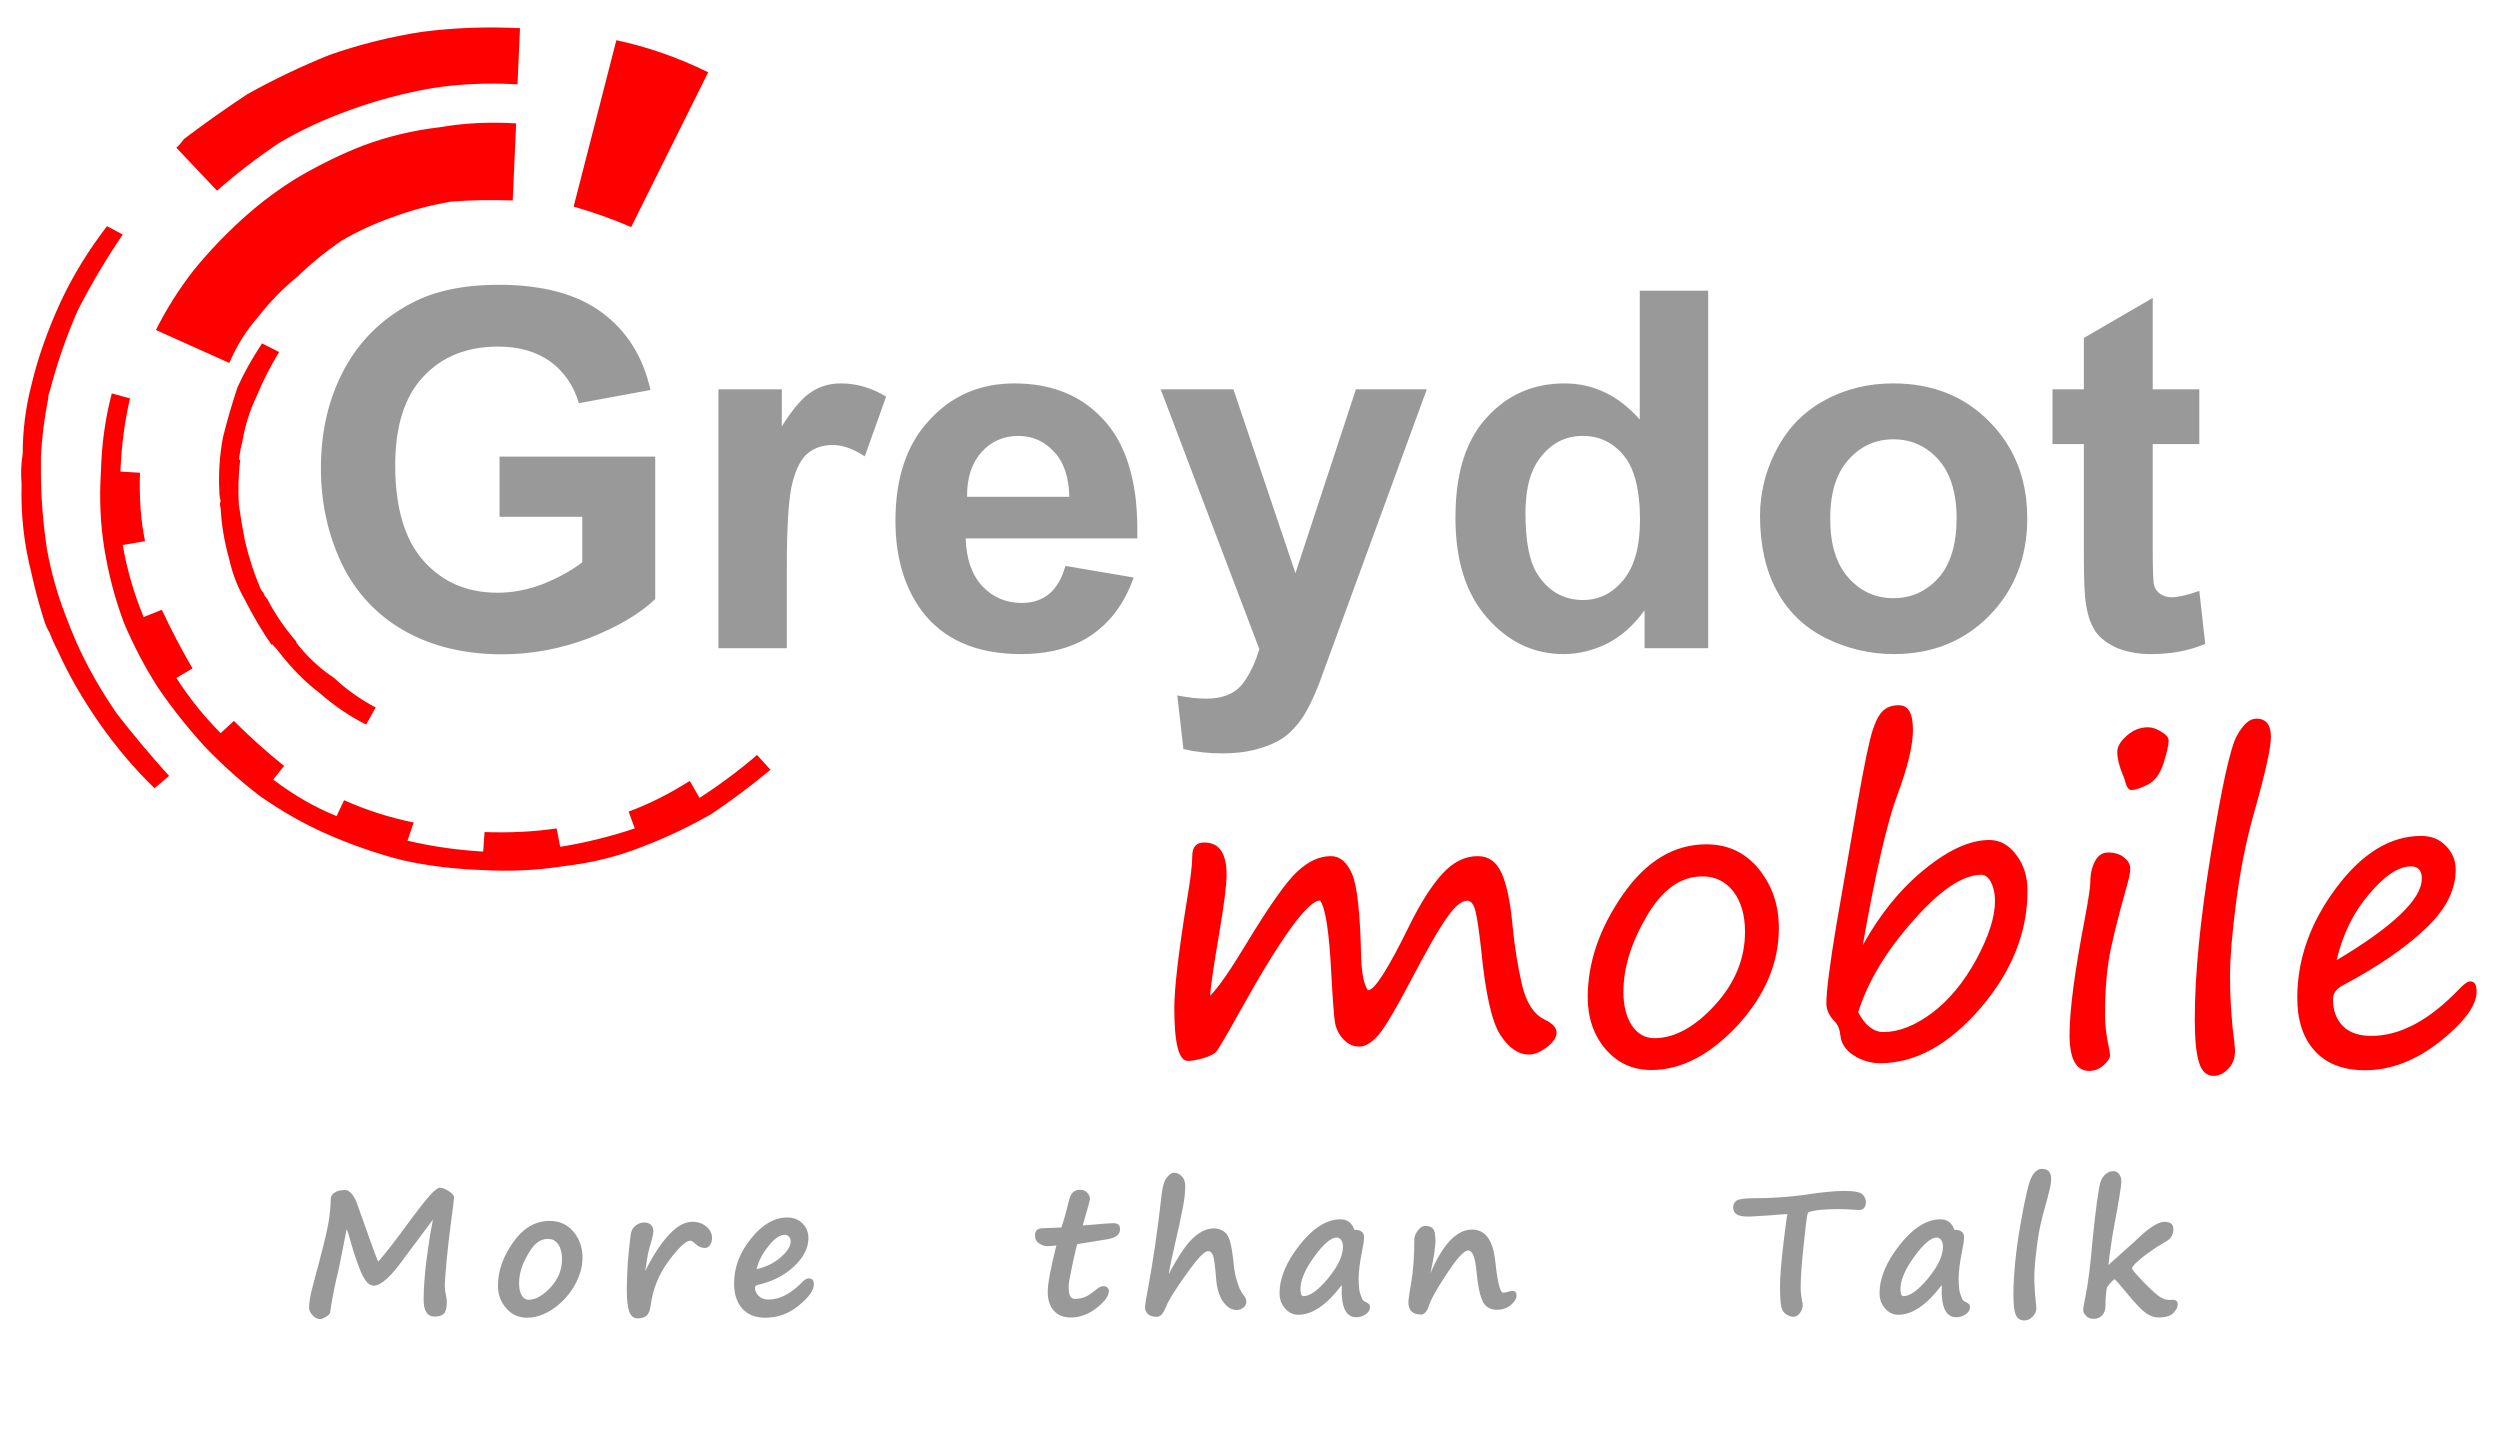 
<svg xmlns="http://www.w3.org/2000/svg" version="1.1" xmlns:xlink="http://www.w3.org/1999/xlink"  preserveAspectRatio="xMinYMid meet" x="0px" y="0px" viewBox="0 0 550 315">
<defs>
<g id="Layer0_0_FILL">
<path fill="#999999" stroke="none" d="
M 176.6 269.2
Q 175.3 267.85 173.2 267.85 168.95 267.85 165.25 272.45 161.5 277.05 161.5 282.35 161.5 285.9 163.35 287.95 165.15 289.9 168.35 289.9 172.5 289.9 175.75 287.2 179.05 284.5 179.05 282.55 179.05 281.25 177.95 281.25 177.25 281.25 176.55 282 172.8 285.9 169.05 285.9 167.7 285.9 166.9 285.1 166.1 284.3 166.1 283.35 166.1 282.85 166.65 282.7 171.6 281.55 174.7 278.6 177.85 275.65 177.85 272.35 177.85 270.5 176.6 269.2
M 172.7 271.65
Q 173.25 271.65 173.6 272.1 173.95 272.5 173.95 273.15 173.95 274.7 171.7 276.65 169.4 278.6 166.45 279.2 167.1 276.5 169.1 274.1 171.05 271.65 172.7 271.65
M 281.5 284.5
Q 281.5 286.55 282.75 287.9 283.95 289.25 285.65 289.25 290.25 289.25 295.2 282.7 294.85 289.8 298.4 289.8 299.45 289.8 300.45 289.15 301.4 288.5 301.4 287.55 301.4 286.9 300.65 286.55 299.9 286.2 299.75 285.9 299.6 285.6 299.25 284.65 298.9 283.65 298.9 281.25 298.9 278.95 299.7 275.05 300.1 273 300.1 272.2 300.1 270.55 297.95 270.55 297.2 268.25 294.9 268.25 290.4 268.25 285.95 273.85 281.5 279.5 281.5 284.5
M 295.05 272.8
Q 295.45 273.35 295.45 274.3 295.45 277.25 292.2 281.2 288.95 285.15 286.75 285.15 286.1 285.15 286.1 283.6 286.1 280.65 289.15 276.45 292.2 272.25 294.1 272.25 294.6 272.25 295.05 272.8
M 246.05 269.4
Q 245.75 269.1 244.75 269.1 244.15 269.1 238.2 269.6 239.8 264.1 239.8 263.8 239.8 263.05 239.2 262.4 238.6 261.75 237.6 261.75 235.7 261.75 235.2 264.05 234.3 267.75 233.5 270.05
L 229.5 270.2
Q 227.7 270.2 227.7 271.75 227.7 273 228.6 273.55 229.5 274.15 230.35 274.15
L 230.75 274.15
Q 231.2 274.15 232.4 274 230.5 281.6 230.5 284.15 230.5 286.9 231.85 288.35 233.15 289.85 235.6 289.85 238.6 289.85 241.25 287.75 243.95 285.65 243.95 284 243.95 283.55 243.6 283.25 243.3 282.95 242.75 282.95 242.05 282.95 241.1 283.75 239.5 285.05 238.55 285.4 237.55 285.75 236.5 285.75 235.75 285.75 235.45 285.15 235.1 284.55 235.1 283 235.1 282.1 236 277.9 236.9 273.7 237.05 273.7
L 243.55 272.65
Q 246.4 272.2 246.4 270.5 246.4 269.65 246.05 269.4
M 269.75 271.35
Q 268.65 270.25 267.05 270.25 264.75 270.25 262.5 272.35 260.2 274.45 257.1 280.35 257.45 278.2 258.3 274.55 259.7 268.55 260.2 265.8 260.75 263.05 260.75 260.9 260.75 259.55 260 258.8 259.25 258 258.25 258 257.55 258 256.7 259.05 255.85 260.1 255.55 262.85 254.3 274.25 252.4 284.35 251.9 287 251.9 287.55 251.9 288.55 252.6 289.15 253.3 289.7 254.45 289.7 255.15 289.7 255.65 289.1 256.1 288.55 256.95 286.55 258.35 283.95 261.5 279.6 264.65 275.25 265.75 275.25 266.55 275.25 266.9 276.3 267.25 277.4 267.55 281.35 267.8 284.55 269.1 286.4 270.4 288.2 272.1 288.2 272.9 288.2 273.6 287.65 274.2 287.1 274.2 286.4 274.2 285.75 273.65 285 272.9 284.05 272.55 283.05 272.15 282 271.8 280.65 271.5 279.25 271.3 277.05 270.8 272.45 269.75 271.35
M 143.75 270.8
Q 143.75 270.1 143.25 269.5 142.7 268.95 141.7 268.95 140.75 268.95 139.95 269.55 139.15 270.15 138.95 270.85 138.7 271.5 138.55 273.35 138.5 273.85 138.4 274.65 138.05 277.85 138 280.05 137.9 282.4 137.9 283.75 137.9 287.1 138.45 288.6 139 290.05 140.3 290.05 141.5 290.05 142.25 289.45 142.95 288.8 143.15 287.2 143.85 281.75 147.15 277.35 150.45 272.95 151.85 272.95 152.25 272.95 152.95 273.6 153.9 274.55 155.05 274.55 155.8 274.55 156.2 273.9 156.65 273.25 156.65 272.35 156.65 270.9 155.4 269.85 154.2 268.8 152.3 268.8 149.8 268.8 147.15 271.65 144.55 274.5 142.25 279.05
L 141.95 279.65 142.4 276.75
Q 142.6 275.45 142.9 274.45 143.75 271.7 143.75 270.8
M 111.4 287.85
Q 113.2 289.9 115.95 289.9 119.5 289.9 123.05 286.9 126.55 283.85 127.8 279.45 128.15 278.05 128.15 276.65 128.15 273.35 126.15 270.95 124.15 268.6 120.9 268.6 116.2 268.6 112.9 273.3 109.55 278 109.55 282.85 109.55 285.8 111.4 287.85
M 118 273.5
L 118.05 273.5
Q 119.15 272.55 120.55 272.55 122 272.55 122.85 273.8 123.65 275.05 123.65 277 123.65 280.45 121.15 283.2 118.6 285.95 116.25 285.95 115.35 285.95 114.75 284.95 114.2 283.95 114.2 282.4 114.2 279.8 115.45 277.25 116.7 274.7 118 273.5
M 95.25 268.3
Q 95.2 268.65 95 269.65 94.45 272.35 93.8 277.4 93.2 282.45 93.2 285.95 93.2 289.65 95.65 289.65 97 289.65 97.65 289 98.3 288.3 98.3 286.45 98.3 285.7 98.1 284.9 97.85 283.8 97.85 282.8 97.85 281.95 98.25 277.35 98.7 272.8 99.2 269.05 99.9 263.8 99.9 263.4 99.9 262.85 98.8 262.1 97.65 261.3 96.75 261.3 96.15 261.3 94.65 262.9 93.2 264.45 89.2 269.9 85.2 275.35 83.2 277.55 82.65 276.35 81.1 271.95
L 78.5 264.65 78.5 264.7
Q 78.25 263.8 77.5 262.8 76.7 261.8 75.95 261.8 74.5 261.8 73.65 262.35 72.75 262.9 72.75 263.9 72.75 265.85 72.3 268.8 71.85 271.75 68.75 283.15 68 285.95 68 287.75 68 288.55 68.8 289.4 69.55 290.2 70.45 290.2 70.9 290.2 71.8 289.65 72.65 289.1 72.65 288.65 72.8 287.25 73.35 284.45 73.9 281.65 74.4 279.7 74.85 277.7 75.3 275.3
L 76.25 270.45
Q 76.55 270.85 77.35 273.9 77.7 275.2 78.6 277.75 79.5 280.35 80.35 281.6 81.2 282.85 82.25 282.85 84.6 282.85 88.95 276.75
L 95.25 268.3
M 93.15 82.85
Q 99.25 76.25 109.65 76.25 116.5 76.25 121.15 79.6 125.65 82.95 127.35 88.7
L 143.1 85.8
Q 140.7 74.95 132.55 68.85 124.3 62.65 109.65 62.65 98.35 62.65 90.8 66.55 80.9 71.65 75.75 81.2 70.6 90.75 70.6 103 70.6 114.35 75.2 124.05 79.85 133.6 89 138.8 98.15 143.95 110.5 143.95 120.2 143.95 129.7 140.35 139.15 136.6 144.15 131.8
L 144.15 100.45 109.9 100.45 109.9 113.7 128.1 113.7 128.1 123.7
Q 124.5 126.45 119.55 128.45 114.45 130.4 109.5 130.4 99.4 130.4 93.2 123.4 86.95 116.4 86.95 102.35 86.95 89.4 93.15 82.85
M 223.15 84.35
Q 211.8 84.35 204.45 92.45 197 100.4 197 114.55 197 126.4 202.65 134.2 209.8 143.9 224.65 143.9 232.1 143.9 237.6 141.2 239.05 140.5 240.3 139.6 246.55 135.25 249.4 127.05
L 234.4 124.5
Q 233.15 128.8 230.75 130.7 228.35 132.65 224.8 132.65 219.6 132.65 216.1 128.95 212.65 125.2 212.45 118.45
L 250.2 118.45
Q 250.3 113.8 249.85 109.7 248.55 98.9 243.2 92.8 235.85 84.35 223.15 84.35
M 231.85 99.35
Q 235.1 102.7 235.25 109.3
L 212.75 109.3
Q 212.7 103.1 215.9 99.5 219.15 95.9 224.05 95.9 228.65 95.9 231.85 99.35
M 178.55 86.2
Q 175.6 88.05 172 93.8
L 172 85.65 158.05 85.65 158.05 142.6 173.1 142.6 173.1 125.05
Q 173.1 110.5 174.4 105.95 175.6 101.4 177.8 99.65 180 97.9 183.2 97.9 186.45 97.9 190.25 100.4
L 194.95 87.25
Q 190.15 84.35 185 84.35 181.35 84.35 178.55 86.2
M 271.35 85.65
L 255.35 85.65 277.05 142.8
Q 275.65 147.55 273.2 150.65 270.65 153.7 265.4 153.7 262.55 153.7 259 153
L 260.35 164.8
Q 264.5 165.75 268.9 165.75 273.2 165.75 276.6 164.8 279.95 163.9 282.35 162.3 284.65 160.65 286.45 158 288.25 155.4 290.2 150.4
L 313.9 85.65 298.3 85.65 285 126.1 271.35 85.65
M 330.7 284.4
Q 329.7 284.4 328.95 277.4 328.2 270.5 323.85 270.5 318.8 270.5 314.7 280.1 315.8 274.95 315.8 273.15 315.8 270.8 315.2 270.25 314.65 269.7 313.55 269.7 312.65 269.7 311.9 270.75 311.15 271.75 311.15 272.6 311.15 278.5 310.4 282.55 309.85 285.7 309.85 286.55 309.85 289.2 312.7 289.2 313.15 289.2 313.6 288.7 314.05 288.25 314.25 287.55 315 285.15 318.35 280.15 321.65 275.1 323 275.1 324.45 275.1 324.85 279.95 325.3 284.55 326.2 286.25
L 326.15 286.25
Q 327.1 288.15 329.3 288.15 331.15 288.15 332.4 287.1 333.65 286 333.65 285.05 333.65 284 332.75 284 332.35 284 331.7 284.2 331.1 284.4 330.7 284.4
M 466.7 260
Q 466.7 259 466.25 258.35 465.75 257.65 464.9 257.65 464.05 257.65 463.3 258.25 462.55 258.85 462.15 259.9 461.8 260.9 461.35 264.25 460.9 267.55 460.3 273.4 459.7 280.8 458.8 285.25 458.3 287.55 458.3 288.25 458.3 288.85 458.95 289.5 459.55 290.15 460.65 290.15 461.75 290.15 462.5 289.35 463.2 288.55 463.2 287.3 463.2 284.75 463.55 283.2 463.75 282.85 464.4 282.15 465.05 281.45 465.2 281.45 465.4 281.45 467.75 284.3 470.65 287.85 472.05 288.85 473.5 289.85 474.85 289.85 477.2 289.85 478.15 288.85 479.1 287.85 479.1 287.05 479.1 286.5 478.85 286.25 478.55 285.95 478.1 285.95
L 477.3 286
Q 476 286 474.75 285 473.45 284 471.25 281.7 469.05 279.4 469.05 279.05 469.05 278.75 469.65 278.1 470.4 277.35 471.85 276.2 473.15 275.25 474.4 274.4 475.1 273.95 476.15 273.35
L 476.2 273.3
Q 478.15 272.4 478.15 270.4 478.15 268.8 476.15 268.8 474.05 268.8 469.65 273.1
L 463.85 278.3
Q 463.9 277.45 464.7 272.05
L 465.15 269.55
Q 466.7 261.25 466.7 260
M 443.45 289.25
Q 444 290.5 445.35 290.5 446.35 290.5 447.15 289.7 448 288.85 448 287.75 448 287.5 447.9 286.65 447.55 283.35 447.55 280.95 447.55 278.7 448.05 274.75 448.5 270.75 449.4 267.4 450.7 262.75 450.95 261.55 451.25 260.4 451.25 259.35 451.25 257.15 449.2 257.15 448 257.15 447.05 258.75 446.05 260.4 444.5 269.35 442.95 278.3 442.95 284.9 442.95 287.95 443.45 289.25
M 409.8 262.8
Q 409.05 262 405.65 262 402.65 262 396.75 262.9 391.55 263.6 386.15 263.6 382.9 263.6 382.1 264.1 381.3 264.65 381.3 265.6 381.3 266.65 382.05 267.15 382.8 267.65 384.7 267.65 385.3 267.65 389.05 267.4 392.7 267.1 393.25 267.1 393.1 267.25 392.35 273.6 391.6 279.95 391.6 283.15 391.6 285.5 391.8 287 391.95 288.45 392.9 289.1 393.85 289.7 394.5 289.7 395.4 289.7 396 288.85 396.6 288.05 396.6 287.05 396.6 286.7 396.5 286.45 396.15 284.65 396.15 283.25 396.15 279.8 396.8 274 397.4 268.25 397.55 267.55 397.7 266.85 397.85 266.7 399.7 266 404.45 266 406 266 407.2 266.1 408.35 266.2 408.9 266.2 410.5 266.2 410.5 264.4 410.5 263.6 409.8 262.8
M 429.95 270.55
Q 429.2 268.25 426.9 268.25 422.4 268.25 417.95 273.85 413.5 279.5 413.5 284.5 413.5 286.55 414.75 287.9 415.95 289.25 417.65 289.25 422.25 289.25 427.2 282.7 426.85 289.8 430.4 289.8 431.45 289.8 432.45 289.15 433.4 288.5 433.4 287.55 433.4 286.9 432.65 286.55 431.9 286.2 431.75 285.9 431.6 285.6 431.25 284.65 430.9 283.65 430.9 281.25 430.9 278.95 431.7 275.05 432.1 273 432.1 272.2 432.1 270.55 429.95 270.55
M 424.2 281.2
Q 420.95 285.15 418.75 285.15 418.1 285.15 418.1 283.6 418.1 280.65 421.15 276.45 424.2 272.25 426.1 272.25 426.6 272.25 427.05 272.8 427.45 273.35 427.45 274.3 427.45 277.25 424.2 281.2
M 344.2 84.35
Q 333.8 84.35 327 91.95 321.2 98.3 320.35 109.7 320.2 111.75 320.2 113.95 320.2 128.1 327.25 136 334.2 143.9 344 143.9 348.85 143.9 353.65 141.55 358.3 139.15 361.8 134.25
L 361.8 142.6 375.8 142.6 375.8 63.95 360.75 63.95 360.75 92.3
Q 353.75 84.35 344.2 84.35
M 360.55 109.7
Q 360.8 111.85 360.8 114.35 360.8 123.15 357.15 127.6 353.5 132 348.3 132 341.75 132 338.1 126.1 335.6 122 335.6 112.9 335.6 111.25 335.75 109.7 336.3 103.6 339.25 100.2 342.8 95.9 348.2 95.9 353.7 95.9 357.25 100.25 359.9 103.45 360.55 109.7
M 458.45 74.35
L 458.45 85.65 451.55 85.65 451.55 97.7 458.45 97.7 458.45 122.5
Q 458.45 130.5 458.95 133.15 459.55 136.85 461.1 139.05 462.6 141.15 465.85 142.6 469.15 143.9 473.25 143.9 479.85 143.9 485.15 141.65
L 483.85 130
Q 479.85 131.4 477.75 131.4 476.3 131.4 475.25 130.65 474.2 129.9 473.9 128.8 473.6 127.6 473.6 120.65
L 473.6 97.7 483.85 97.7 483.85 85.65 473.6 85.65 473.6 65.55 458.45 74.35
M 437.7 92.8
Q 429.45 84.35 416.5 84.35 408.15 84.35 401.35 88.1 394.6 91.8 390.9 98.8 388.1 104.1 387.45 109.7 387.2 111.55 387.2 113.35 387.2 123.15 390.9 130 394.6 136.85 401.7 140.4 408.8 143.9 416.65 143.9 429.3 143.9 437.65 135.45 446 126.9 446 114 446 111.8 445.75 109.7 444.55 99.75 437.7 92.8
M 402.65 114.15
Q 402.65 111.8 402.95 109.7 403.75 104.4 406.65 101.15 410.65 96.65 416.55 96.65 422.45 96.65 426.5 101.15 429.35 104.4 430.15 109.7 430.45 111.75 430.45 114 430.45 122.6 426.5 127.1 422.45 131.6 416.55 131.6 410.65 131.6 406.65 127.1 402.65 122.6 402.65 114.15 Z"/>

<path fill="#FF0001" stroke="none" d="
M 61.4 77.45
L 57.65 75.55
Q 54.45 80.35 52.25 85.2 50.45 90.6 49.05 96.2 47.95 102.15 48.25 108.05 48.25 109.15 48.55 110.2 48.25 110.75 48.55 111.85 48.8 117.2 50.45 123.1 51.45 127.7 53.9 132 56.6 137.35 59.8 141.95
L 59.8 141.65
Q 60.9 142.75 61.7 143.85 65.7 148.95 70.3 152.45 75.15 156.7 80.55 159.4
L 82.65 155.65
Q 77.55 152.95 73.5 149.15 68.7 145.95 65.2 141.4
L 65.2 141.15
Q 61.4 136.8 58.75 131.7 58.2 131.2 57.95 130.4 57.65 130.1 57.35 129.6 55.25 124.7 53.9 119.05 53.1 115.05 52.55 111.05 52.25 106.2 52.85 101.1
L 52.55 101.1
Q 52.85 98.9 53.35 97 54.15 92 56.6 86.85 58.45 82.3 61.4 77.45
M 17.1 68.3
Q 21.35 59.95 27 51.6
L 23.55 49.75
Q 17.35 57.8 13.35 66.4 9 75.8 6.85 84.95 5 92.2 5 99.75 4.45 103.2 4.75 106.45 4.45 116.35 6.85 125.8 7.95 130.9 9.55 136 10.1 137.9 10.95 139.25 11.75 141.4 12.75 143.25 16.25 151.05 21.9 159.15 27.55 167.2 34 173.4
L 37.2 170.7
Q 31.3 164.2 25.7 157 20.3 149.15 16.85 141.4 15.45 138.2 14.35 135.2 11.75 128.5 10.35 120.95 9 112.15 9 103.5 9 102.15 9 100.5 9.3 94.35 10.6 87.65 10.6 86.85 10.95 86.05 13.35 76.85 17.1 68.3
M 113.85 18.55
L 114.4 6.2
Q 103.4 5.65 92.85 7 82.45 8.6 72.45 12.1 63.05 15.9 54.45 20.7 47.45 25.3 40.45 30.6 39.65 31.75 38.8 32.5
L 47.75 41.95
Q 54.15 36.3 61.4 31.45 68.7 27.15 77 24.2 85.85 21 95 19.4 103.9 18 113.85 18.55
M 112.8 44.1
L 113.55 27.15
Q 104.7 26.6 96.7 28 88.05 29 79.95 32 73 34.7 66 38.75 59.3 42.75 53.35 48.15 47.45 53.5 42.65 59.4 37.8 65.6 34.3 72.6
L 50.45 79.85
Q 52.85 74.2 56.85 69.65 60.6 64.8 65.5 60.8 70 56.45 75.15 52.95 80.25 49.95 86.15 47.85 92.6 45.45 99.3 44.35 105.5 43.85 112.8 44.1
M 135.6 8.85
L 126.2 45.45
Q 132.7 47.3 138.85 49.95
L 155.8 15.9
Q 145.8 11 135.6 8.85
M 169.5 169.35
L 166.55 166.1
Q 160.6 171.2 153.9 175.55
L 151.75 171.8
Q 145.05 176.05 138.3 178.55
L 139.65 182.25
Q 131.6 184.95 123.25 186.3
L 122.45 182.25
Q 114.95 183.35 106.6 183.05
L 106.3 187.35
Q 97.7 186.85 89.65 184.95
L 91 180.95
Q 82.95 179.3 75.7 176.05
L 74.05 179.55
Q 66.8 176.6 60.1 171.5
L 62.5 168.5
Q 56.85 164 51.45 158.6
L 48.55 161.3
Q 42.95 155.65 38.8 149.15
L 42.35 147.05
Q 38.6 140.6 35.6 134.15
L 31.6 135.75
Q 28.4 128 27 119.9
L 31.9 119.05
Q 30.5 112.15 30.8 104
L 26.5 103.75
Q 26.8 95.4 28.6 87.65
L 24.6 86.55
Q 22.45 94.65 22.2 103.75 21.65 112.65 22.95 120.65 24.35 129.3 27.3 137.1 30.5 144.65 34.8 151.35 39.4 158.05 45 164.2 50.95 170.4 57.35 175.25 64.4 180.15 71.6 183.35 79.95 187.05 88.55 189.25 96.9 191.1 106.05 191.4 115.15 191.95 124.05 190.55 133.2 189.5 141.25 186.3 149.05 183.35 156.55 179.05 163.05 174.7 169.5 169.35
M 460.85 189.55
Q 459.85 191.5 459.85 194.3 459.85 195.7 458.7 201.9 455.3 219.55 455.3 227.7 455.3 235.6 459.65 235.6 461.3 235.6 462.75 234.4 464.2 233.05 464.2 232.25 464.2 231.75 464.05 230.95 463.1 226.7 463.1 223.35 463.1 216.4 463.9 211.35 464.7 206.3 468 194.55 468.65 192.35 468.65 191.05 468.65 189.75 467.35 188.7 466.05 187.55 463.75 187.55 461.9 187.55 460.85 189.55
M 467.95 161.8
Q 465.8 163.65 465.8 165.4 465.8 167.55 467 170.4 467.35 171.2 467.5 171.8 468 173.8 468.9 173.8 470.15 173.8 472.55 172.6 474.9 171.35 476 167.85 477.1 164.35 477.1 162.9 477.1 161.95 475.45 160.95 473.85 160 472.6 160 470 160 467.95 161.8
M 412.05 160.45
Q 410.95 163.6 408.6 176.95
L 404 203.5
Q 401.8 216.7 401.8 220.75 401.8 222.9 403.7 224.8 404.7 225.85 404.9 227.9 405.2 230.5 407.85 232.2 410.5 233.9 413.65 233.9 425.2 233.9 435.65 221.85 446.05 209.75 446.05 195.95 446.05 191.25 443.55 188.05 441.15 184.8 437.65 184.8 431.3 184.8 423.4 191.25 415.55 197.6 409.8 207.95 414.1 183.65 417.45 174.8 420.85 165.65 420.85 160.55 420.85 155.15 417.75 155.15 415.75 155.15 414.45 156.2 413.1 157.3 412.05 160.45
M 435.9 192.45
Q 437.2 192.45 438.05 194.15 438.9 195.85 438.9 198.2 438.9 203.45 434.8 211.05 430.65 218.65 425.05 222.85 419.4 227.05 414.35 227.05 411.1 227.05 408.8 222.7 411.95 212.65 420.85 202.6 429.75 192.45 435.9 192.45
M 386.95 191.2
Q 382.5 185.75 375.4 185.75 364.7 185.75 357 196.85 349.3 207.95 349.3 219.4 349.3 226.2 353.25 230.85 357.2 235.4 363.3 235.4 373.1 235.4 382.25 225.6 391.35 215.7 391.35 204.15 391.35 196.65 386.95 191.2
M 374.5 192.8
Q 378.8 192.8 381.4 196.2 383.9 199.55 383.9 205 383.9 213.9 377.25 221.15 370.6 228.4 363.95 228.4 360.9 228.4 359 225.6 357.15 222.7 357.15 218.25 357.15 210.3 362.25 201.6 367.35 192.8 374.5 192.8
M 330.35 192.1
Q 328.7 188.35 325.1 188.35 320.85 188.35 317.3 192.25 313.75 196.15 310.05 203.65 303.1 217.85 301 217.85 300.75 217.85 300.15 216.1 299.6 214.3 299.45 210.7 299.15 196.15 297.45 192.25 295.75 188.35 292.8 188.35 289.05 188.35 285.45 191.7 281.85 195 274.35 207.35 268.95 216.35 266.25 219.05 266.3 216.6 268.2 205.5 269.85 195.8 269.85 192.45 269.85 185.35 264.95 185.35 262.3 185.35 262.3 188.3 262.3 191.25 261.1 198.2 258.35 215.25 258.35 221.8 258.35 233.4 261.3 233.4 262.65 233.4 264.7 232.8 266.7 232.2 267.45 231.5 268.2 230.75 272.75 222.55 286.3 198.2 290.4 198.1 292.2 200.4 292.9 214.4 293.35 222.85 293.7 225 294.1 227.15 295.65 228.75 297.1 230.25 299.05 230.25 301.15 230.25 303.5 227.4 305.7 224.6 310.15 216.15 315.85 205.25 318.45 201.7 320.95 198.15 322.8 198.15 324.05 198.15 324.65 200.6 325.2 203.05 325.85 208.85 327.25 223.3 330.05 227.65 332.85 232 336.4 232 338.15 232 340.3 230.4 342.45 228.75 342.45 227.15 342.45 225.6 339.9 224.35 336.2 222.6 334.8 216.5 333.4 210.4 332.7 203.05 332 195.75 330.35 192.1
M 540.25 191.35
Q 540.25 188.25 538.1 186.1 536 183.9 532.65 183.9 522.5 183.9 513.95 195.35 505.4 206.8 505.4 219.5 505.4 227.05 509.3 231.25 513.15 235.45 520.3 235.45 528.8 235.45 536.85 229.1 544.85 222.7 544.85 218.15 544.85 215.9 543.45 215.9 542.65 215.9 541.2 217.4 531.25 227.9 521.7 227.9 517.55 227.9 515.4 225.7 513.25 223.5 513.25 219.8 513.25 217.9 515.55 216.7 526.85 210.7 533.5 204.4 540.25 198.15 540.25 191.35
M 530.4 190.6
Q 532.8 190.6 532.8 193.3 532.8 200.05 514.05 211.25 516.1 202.6 521.25 196.65 526.35 190.6 530.4 190.6
M 492.15 161.8
Q 490 165.55 486.45 187.5 482.85 209.45 482.85 224.3 482.85 230.85 483.8 233.8 484.7 236.7 487.05 236.7 488.7 236.7 490.25 235.1 491.7 233.55 491.7 231.3 491.7 230.65 491.55 229.3 490.6 222.1 490.6 214.75 490.6 208.85 491.95 198.45 493.3 188.1 495.7 179.5 499.6 165.8 499.6 162.15 499.6 158.1 496.4 158.1 494.2 158.1 492.15 161.8 Z"/>
</g>
</defs>

<g transform="matrix( 1, 0, 0, 1, 0,0) ">
<use xlink:href="#Layer0_0_FILL"/>
</g>
</svg>


